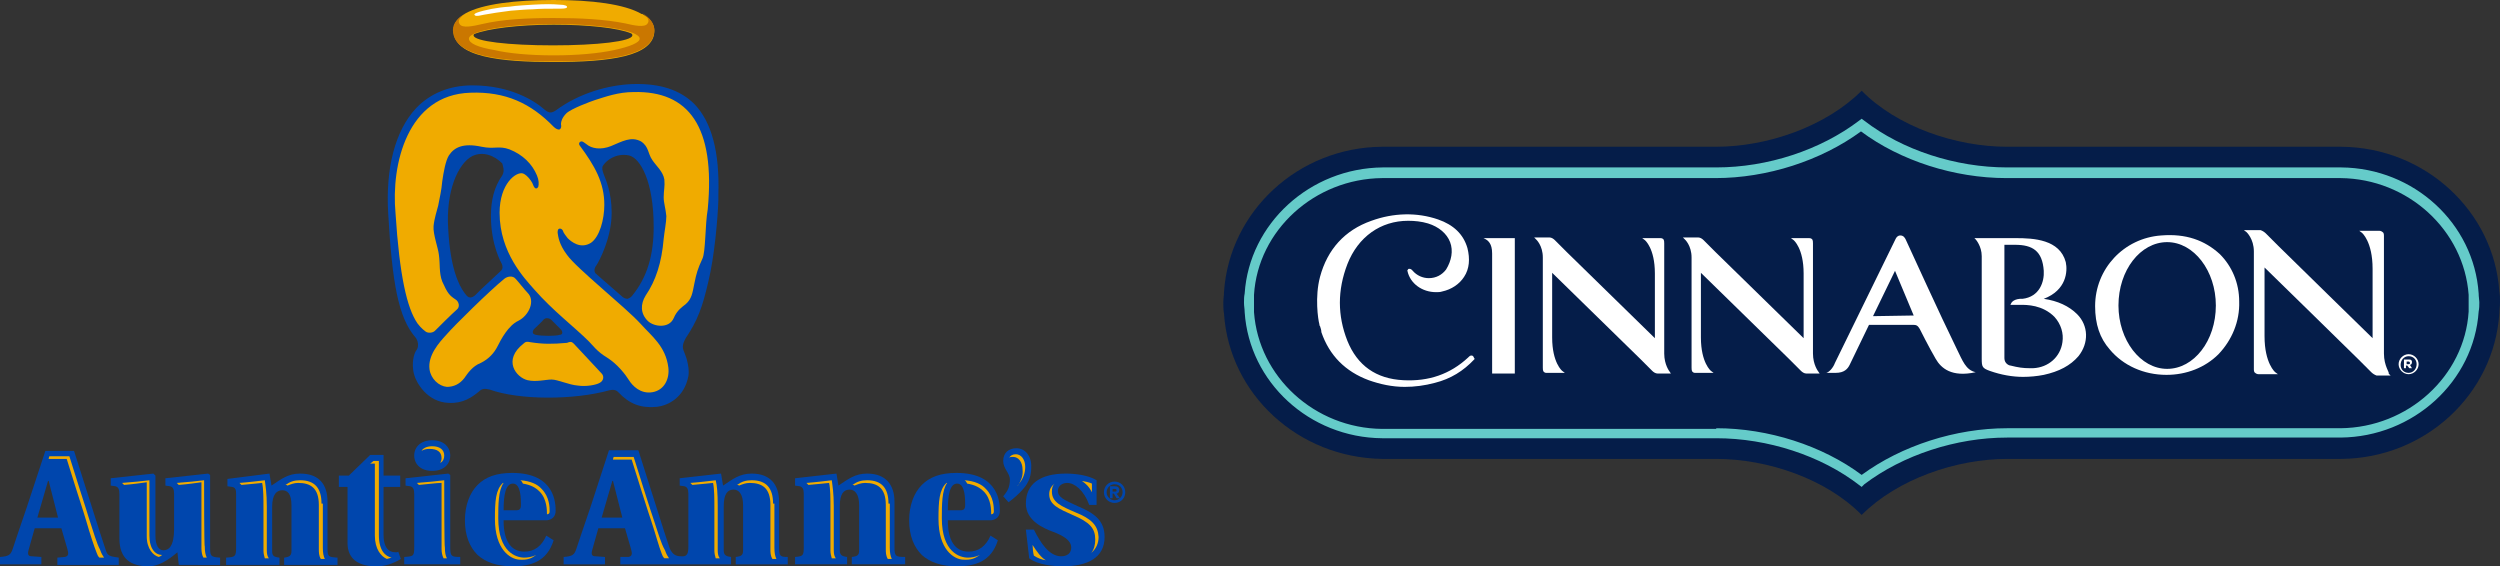 <?xml version="1.0" encoding="utf-8"?>
<!-- Generator: Adobe Illustrator 20.1.0, SVG Export Plug-In . SVG Version: 6.00 Build 0)  -->
<svg version="1.1" id="Layer_1" xmlns="http://www.w3.org/2000/svg" xmlns:xlink="http://www.w3.org/1999/xlink" x="0px" y="0px"
	 viewBox="0 0 374.8 84.9" style="enable-background:new 0 0 374.8 84.9;" xml:space="preserve">
<rect x="0" y="0" width="374.8" height="84.9" fill="#333333" stroke="none"/>
<style type="text/css">
	.st0{fill:#FFFFFF;}
	.st1{fill:#051D49;}
	.st2{fill:#65CBC9;}
	.st3{fill:#0046AD;enable-background:new    ;}
	.st4{fill:#0046AD;}
	.st5{fill:#F0AB00;}
	.st6{fill:#CA7700;}
</style>
<g>
	<path class="st0" d="M338.9,48L338.9,48L338.9,48z"/>
</g>
<g>
	<g>
		<path class="st1" d="M374.8,45.3c0-0.5,0-1-0.1-1.6C373.9,31.7,363.6,22.1,351,22c-0.1,0-0.2,0-0.2,0h-0.4h-49.5
			c-7.7,0-16.5-3-21.8-8.4c-5.4,5.4-14.2,8.4-21.8,8.4h-49.5h-0.4c-0.1,0-0.2,0-0.2,0c-12.6,0.1-22.9,9.7-23.7,21.8
			c0,0.5-0.1,1-0.1,1.6v0v0c0,0.5,0,1,0.1,1.6c0.8,12.1,11.1,21.6,23.7,21.8c0.1,0,0.2,0,0.2,0h0.4h49.5c7.7,0,16.5,3,21.8,8.4
			c5.4-5.4,14.2-8.4,21.8-8.4h49.5h0.4c0.1,0,0.2,0,0.2,0c12.6-0.1,22.9-9.7,23.7-21.8C374.7,46.4,374.8,45.9,374.8,45.3L374.8,45.3
			L374.8,45.3"/>
	</g>
	<g>
		<path class="st0" d="M361.1,55.9c-0.7,0-1.2-0.5-1.2-1.2c0-0.7,0.5-1.3,1.2-1.3c0.7,0,1.2,0.5,1.2,1.2
			C362.3,55.3,361.8,55.9,361.1,55.9 M361.1,53.1c-0.8,0-1.5,0.7-1.5,1.5v0c0,0.8,0.7,1.5,1.5,1.5c0.8,0,1.5-0.7,1.5-1.5v0
			C362.6,53.8,361.9,53.1,361.1,53.1 M360.5,53.9h0.6c0.2,0,0.3,0,0.4,0.1c0.1,0.1,0.1,0.2,0.1,0.3v0c0,0.2-0.1,0.4-0.3,0.4l0.3,0.5
			h-0.4l-0.3-0.4h0h-0.2v0.4h-0.3V53.9z M361.1,54.6c0.2,0,0.2-0.1,0.2-0.2v0c0-0.1-0.1-0.2-0.2-0.2h-0.3v0.4H361.1z"/>
	</g>
	<g>
		<path class="st0" d="M339.6,56L339.6,56L339.6,56L339.6,56z M357.4,53V39.6c0-1.4,0-2.7,0-4.1l0-0.1c0-0.2,0-0.5-0.2-0.6
			c-0.1-0.1-0.3-0.2-0.5-0.2h0c-0.2,0-0.4,0-0.6,0h-2.4l0.4,0.3c0,0,1.6,1.3,1.6,5.4v10.4c0,0-13.1-12.8-14.1-13.8l-1.9-1.9
			c-0.2-0.2-0.5-0.4-0.8-0.5h-2.5l0.4,0.3c0,0,1.1,1,1.1,2.9l0,13.4c0,1.4,0,2.7,0,4.1l0,0.1c0,0.2,0,0.5,0.2,0.6
			c0.1,0.1,0.3,0.2,0.5,0.2h0c0.2,0,0.4,0,0.5,0l2.4,0l-0.4-0.3c0,0-1.6-1.3-1.6-5.4V40.1c0,0,13.1,12.8,14.1,13.8l1.9,1.9
			c0.2,0.2,0.5,0.4,0.8,0.5h2.1l-0.3-0.3C358.3,55.9,357.4,54.9,357.4,53"/>
	</g>
	<g>
		<path class="st0" d="M332.2,45.8c0,5.3-3.3,9.5-7.3,9.5c-4,0-7.3-4.3-7.3-9.5c0-5.3,3.3-9.5,7.3-9.5
			C328.9,36.3,332.2,40.6,332.2,45.8 M324,35.3c-5.6,0.4-9.9,5-9.9,10.6c0,2.7,0.7,4.8,2.2,6.5c2,2.4,5.1,3.8,8.5,3.8
			c3,0,5.8-1.1,7.8-3.1c2-2.1,3.2-4.9,3.1-7.9c0-2.8-1.1-5.3-2.9-7.1C330.5,36,327.7,35,324,35.3"/>
	</g>
	<g>
		<path class="st0" d="M311.4,47.1L311.4,47.1c-1.2-1.2-2.9-2-5-2.3c3.4-1.3,3.6-4.1,3.3-5.5c-0.9-3.4-4.8-3.6-7.5-3.6H296l0.2,0.2
			c0,0,0.9,1,0.9,2.5v3.8c0,3.9,0,7.7,0,11.6c0,1.2,0.1,1.4,1.2,1.8c1.7,0.6,3.4,0.9,5,0.9c1,0,2.1-0.1,3.1-0.3
			c2.3-0.5,4-1.4,5.2-2.8C313.2,51.4,313.1,48.8,311.4,47.1L311.4,47.1z M309.2,51.3c-0.3,2.2-2.1,3.8-4.4,3.9c-0.2,0-0.4,0-0.5,0
			c-1,0-1.7-0.1-2.9-0.4c-0.2,0-0.9-0.3-0.9-1.1v-17h1.6c2.6,0,4.1,0.9,4.3,3.9c0.1,1.6-0.6,3.9-3.2,4.2c-0.1,0-0.2,0-0.4,0
			c-1.1,0.1-1.3,0.7-1.3,0.7l-0.1,0.2l0.2,0c0,0,0.3,0,0.8,0c0.1,0,0.4,0,0.5,0c1,0,3.3,0,5.1,1.8C309,48.6,309.4,50,309.2,51.3"/>
	</g>
	<g>
		<path class="st0" d="M293.4,52.4c-2.6-5.3-7-15-7.7-16.5c-0.1-0.2-0.3-0.6-0.8-0.6c-0.4,0-0.6,0.3-0.7,0.5l-9.1,18.6
			c-0.3,0.8-0.9,1.4-1.3,1.5h1.4c1.3,0,1.8-0.6,2.1-1.2l2.9-6l6.6,0c0.5,0,0.7,0.1,1,0.6c0,0,1.4,2.8,2.4,4.5c0.8,1.4,2.4,2.8,6,2
			C294.7,55.5,294.2,54,293.4,52.4 M280.8,47.4l3.3-6.8l2.8,6.7L280.8,47.4z"/>
	</g>
	<g>
		<path class="st0" d="M271.8,53l0-12.6c0-1.3,0-2.5,0-3.8l0-0.1c0-0.2,0-0.4-0.1-0.6c-0.1-0.1-0.2-0.2-0.5-0.2c-0.2,0-0.3,0-0.5,0
			h-2.2l0.4,0.3c0,0,1.5,1.2,1.5,5v9.7c0,0-12.3-12-13.2-12.9l-1.8-1.8c-0.2-0.2-0.5-0.4-0.8-0.4h-2.3l0.3,0.3c0,0,1,0.9,1,2.7v12.6
			c0,1.3,0,2.5,0,3.8l0,0.1c0,0.2,0,0.4,0.1,0.6c0.1,0.1,0.2,0.2,0.4,0.2h0c0.2,0,0.3,0,0.5,0l2.3,0l-0.4-0.3c0,0-1.5-1.2-1.5-5
			v-9.7c0,0,12.3,12,13.2,12.9l1.8,1.8c0.2,0.2,0.5,0.4,0.8,0.4h2l-0.2-0.3C272.6,55.7,271.8,54.7,271.8,53"/>
	</g>
	<g>
		<path class="st0" d="M232.9,55.8L232.9,55.8L232.9,55.8L232.9,55.8z M249.5,53V40.4c0-1.3,0-2.5,0-3.8l0-0.1c0-0.2,0-0.4-0.1-0.6
			c-0.1-0.1-0.2-0.2-0.5-0.2h0c-0.2,0-0.3,0-0.5,0h-2.2l0.4,0.3c0,0,1.5,1.2,1.5,5v9.7c0,0-12.3-12-13.2-12.9l-1.8-1.8
			c-0.2-0.2-0.5-0.4-0.8-0.4h-2.3l0.3,0.3c0,0,1,0.9,1,2.7v12.6c0,1.3,0,2.5,0,3.8l0,0.1c0,0.2,0,0.4,0.1,0.6
			c0.1,0.1,0.2,0.2,0.4,0.2h0c0.2,0,0.3,0,0.5,0l2.3,0l-0.4-0.3c0,0-1.5-1.2-1.5-5v-9.7c0,0,12.3,12,13.2,12.9l1.8,1.8
			c0.2,0.2,0.5,0.4,0.8,0.4h2l-0.2-0.3C250.3,55.7,249.5,54.7,249.5,53"/>
	</g>
	<g>
		<path class="st0" d="M223.7,38v18l2,0c0.4,0,0.8,0,1.2,0l0.2,0V35.7h-4.7C223.1,36,223.7,36.5,223.7,38"/>
	</g>
	<g>
		<path class="st0" d="M220.6,53.3c-0.2,0-0.3,0.1-0.4,0.2l-0.1,0.1c-2.7,2.5-5.9,3.6-9.7,3.4c-4.1-0.2-6.9-2.2-8.4-5.9
			c-1.5-3.8-1.5-7.6,0-11.5c1.6-4.1,5-6.5,9.1-6.5c1,0,2,0.1,3,0.4c1.6,0.5,2.8,1.5,3.3,2.8c0.5,1.3,0.2,2.8-0.6,4.1
			c-0.6,0.8-1.5,1.3-2.6,1.3c-0.9,0-1.8-0.4-2.4-1.1c0,0-0.2-0.3-0.5-0.3c-0.1,0-0.2,0-0.2,0.1l-0.1,0.1l0,0.1
			c0.4,1.9,2.2,3.2,4.3,3.2c0.3,0,0.6,0,0.9-0.1c1.4-0.3,2.6-1.1,3.3-2.2c0.8-1.2,0.9-2.7,0.5-4.3c-0.6-2.1-2.1-3.5-4.4-4.3
			c-3.2-1.1-6.7-1-10,0.2c-4,1.4-6.6,4.3-7.7,8.4c-0.8,3-0.3,6.4-0.1,7.1c0,0.1,0,0.2,0.1,0.3c0.1,0.3,0.2,0.6,0.2,0.9
			c1.2,3.5,3.6,5.9,7.1,7.2c1.7,0.6,3.5,1,5.4,1h0c1.5,0,3-0.2,4.5-0.6c2.4-0.6,4.3-1.8,5.9-3.5l0.1-0.1l-0.1-0.1
			C220.9,53.4,220.8,53.3,220.6,53.3"/>
	</g>
	<g>
		<path class="st2" d="M279.1,73l-0.4-0.3c-5.7-4.4-13.7-7-21.4-7h-50.1c-10.9-0.1-19.9-8.4-20.6-18.9c0-0.5-0.1-0.9-0.1-1.4v-0.1
			c0-0.4,0-0.8,0.1-1.3c0.7-10.5,9.8-18.8,20.7-18.9l50,0c7.7,0,15.6-2.6,21.4-7l0.4-0.3l0.4,0.3c5.7,4.4,13.7,7,21.4,7H351
			c10.9,0.1,19.9,8.4,20.6,18.9c0,0.5,0.1,1,0.1,1.3v0.1c0,0.4,0,0.8-0.1,1.3c-0.7,10.5-9.8,18.8-20.7,18.9l-50,0
			c-7.6,0-15.6,2.6-21.4,7L279.1,73z M257.3,64.2c7.8,0,15.9,2.6,21.8,7c6-4.4,14.1-7,21.8-7l50,0c10.1-0.1,18.6-7.8,19.2-17.5
			c0-0.5,0-0.9,0-1.2v-0.1c0-0.4,0-0.8,0-1.2c-0.7-9.7-9.1-17.4-19.2-17.5h-50.1c-7.8,0-15.9-2.6-21.8-7c-6,4.4-14.1,7-21.8,7l-50,0
			c-10.1,0.1-18.6,7.8-19.2,17.5c0,0.5,0,0.9,0,1.2v0.1c0,0.4,0,0.8,0,1.3c0.7,9.7,9.1,17.4,19.2,17.5H257.3z"/>
	</g>
</g>
<g>
	<g>
		<path class="st3" d="M104.1,15.6c-2.1-2.1-5.1-3.1-9.1-3c-3.8,0.1-8.2,1.4-11.6,3.9c-0.7,0.5-1.1,0.5-1.8-0.1
			c-1.6-1.4-5.2-3.6-10.8-3.6c-3.4,0-6.3,1.2-8.4,3.4c-3.2,3.4-4.6,9.1-4.2,15.8c0.6,10.4,1.5,15.6,4.1,18.6
			c0.4,0.5,0.5,1.3,0.2,1.8l-0.2,0.3c-0.5,1-0.5,2.5-0.2,3.5c0.3,1.1,1.9,4.1,5.2,4.2c2.1,0.1,3.4-0.8,4.5-1.7
			c0.4-0.4,0.8-0.5,1.6-0.3c4.5,1.6,12.6,1.6,18,0.1c0.5-0.1,0.9-0.1,1.3,0.3c1.7,1.8,3.4,2.4,5.7,2.2c1.9-0.2,4.2-1.5,4.8-4.6
			c0.2-1-0.2-2.6-0.5-3.3c-0.4-0.9-0.5-1.3,0.1-2.4c1.8-2.7,2.5-4.6,3.4-8.5c0.9-3.7,1.4-9.3,1.5-12.2l0-0.8
			C107.9,22.8,106.7,18.3,104.1,15.6z M75.3,26.3c-1.2,1.7-1.7,3.7-1.7,6.1c0,4.4,1.6,7.1,1.6,7.1c0.2,0.4,0.2,0.8-0.1,1.1
			c-0.2,0.2-1.5,1.4-3,2.8l-0.8,0.8c-0.2,0.2-0.5,0.4-0.8,0.4c-0.3,0-0.5-0.2-0.8-0.6c-1-1.3-2.2-4-2.5-9.6c-0.4-5.8,1.5-9.9,3.6-11
			c1.7-0.8,3.4,0,4.5,1.1C75.4,24.9,75.7,25.6,75.3,26.3z M84.3,49.9c0,0.2-0.2,0.3-0.4,0.3c-0.6,0.2-2.6,0.2-3.6,0
			c-0.3-0.1-0.4-0.2-0.4-0.3c-0.1-0.2,0.1-0.5,0.2-0.6l0,0c0.1-0.1,1.3-1.2,1.4-1.4c0.1-0.1,0.3-0.2,0.5-0.2c0.2,0,0.5,0.1,0.6,0.2
			l1.4,1.4c0,0,0.1,0.1,0.1,0.1C84.2,49.5,84.3,49.7,84.3,49.9z M94.8,44.3L94.8,44.3c-0.2,0.3-0.5,0.4-0.7,0.5
			c-0.4,0-0.7-0.2-0.9-0.4c-0.2-0.2-3.7-3.2-3.9-3.4c-0.2-0.2-0.3-0.7,0.1-1.2l0,0c0.4-0.6,2.3-4.1,2.3-7.9c0-3.1-0.9-5-1.2-5.8
			l-0.1-0.3c-0.2-0.6-0.1-0.9,0.1-1.1c0.4-0.6,1.8-1.8,3.8-1.4C96,23.7,98,27.2,98,34C98,38.3,97,41.6,94.8,44.3z"/>
	</g>
	<g>
		<path class="st4" d="M134.1,82.1v-6.9c0-2.5-1.3-4.2-4.1-4.2c-1.8,0-2.8,0.8-4.3,1.8l-0.3-1.8l-6.2,0.7v1.1l0.7,0.1
			c0.4,0.1,0.6,0.4,0.6,1.1v8c0,1.3-0.1,1.4-1.3,1.5v1.1h7.8v-1.1c-0.8-0.1-1.1-0.3-1.1-1v-6.6c0-1.9,0.6-2.5,1.5-2.5
			c0.7,0,1.4,0.6,1.4,2.3v6.8c0,0.7-0.2,0.9-1.1,1v1.1h8v-1.1C134.3,83.5,134.1,83.4,134.1,82.1z"/>
		<path class="st4" d="M152.4,67.2c-1.2,0-2,0.7-2,1.9c0,1.2,1,1.8,1,2.8c0,0.9-0.2,1.6-1,2.5l0.8,0.9c0.8-0.6,1.5-1.2,2.2-2
			c0.9-1,1.2-2.1,1.2-3.2C154.7,68.4,153.7,67.2,152.4,67.2z"/>
		<g>
			<g>
				<path class="st4" d="M59.3,82.8c-1.1,0-1.8-0.8-1.8-2.6V73H60v-1.7h-2.5v-3.1h-2l-3.2,3.1h-1.5V73h1.3v8.4
					c0,2.6,1.9,3.5,4.3,3.5c1.4,0,2.5-0.4,3.7-1.1l-0.4-1.1C59.6,82.8,59.5,82.8,59.3,82.8z M67.5,82.1V71.2L67.2,71l-6.4,0.7v1.1
					l0.7,0.1c0.4,0.1,0.6,0.4,0.6,1.1v8c0,1.4-0.1,1.4-1.5,1.5v1.1H69v-1.1C67.7,83.5,67.5,83.4,67.5,82.1z M64.8,70.6
					c1.7,0,2.7-1,2.7-2.3c0-1.3-1-2.3-2.7-2.3c-1.7,0-2.7,1-2.7,2.3C62.1,69.6,63.1,70.6,64.8,70.6z M31.5,82.1V71.2L31.2,71
					l-6.4,0.7v1.1l0.7,0.1c0.4,0.1,0.6,0.4,0.6,1.1v5.3c0,2.6-0.8,3.2-1.6,3.2c-0.7,0-1.2-0.7-1.2-2.2v-9L23,71l-6.4,0.7v1.1
					l0.7,0.1c0.4,0.1,0.6,0.4,0.6,1.1v6.7c0,3.1,1.7,4.2,4.4,4.2c2,0,3.9-1.8,4.3-2.1l0.2,1.9H33v-1.1
					C31.6,83.5,31.5,83.4,31.5,82.1z M15.8,82.3c-0.4-1.2-1.2-3.6-2-6.2l-2.7-8.5H6.8L4,76.1c-0.9,2.6-1.7,5-2.1,6.2
					c-0.3,0.9-0.6,1.1-1.9,1.2v1.1h6.2v-1.1l-1.4-0.1c-0.6,0-0.7-0.3-0.5-1l0.9-3.2h4l0.9,3.1c0.2,0.7,0.2,1.1-0.4,1.2l-1.1,0.1v1.1
					h9.2v-1.1C16.3,83.4,16.1,83.3,15.8,82.3z M5.6,77.6l1.6-5.5h0.1l1.4,5.5H5.6z"/>
			</g>
		</g>
		<path class="st4" d="M116.8,82.1v-6.9c0-2.5-1.3-4.2-4.1-4.2c-1.8,0-2.8,0.8-4.3,1.8l-0.3-1.8l-6.2,0.7v1.1l0.7,0.1
			c0.4,0.1,0.6,0.4,0.6,1.1v8c0,1-0.2,1.5-1.1,1.4c-0.8,0-1.3-0.3-1.7-1.2c-0.4-1.2-1.2-3.6-2-6.2l-2.7-8.5h-4.4l-2.8,8.6
			c-0.9,2.6-1.7,5-2.1,6.2c-0.3,0.9-0.6,1.1-1.9,1.2v1.1h6.2v-1.1l-1.4-0.1c-0.6,0-0.7-0.3-0.5-1l0.9-3.2h4l0.9,3.1
			c0.2,0.7,0.2,1.1-0.4,1.2L93,83.5v1.1h16.6v-1.1c-0.8-0.1-1.1-0.3-1.1-1v-6.6c0-1.9,0.6-2.5,1.5-2.5c0.7,0,1.4,0.6,1.4,2.3v6.8
			c0,0.7-0.2,0.9-1.1,1v1.1h7.8v-1.1C117,83.5,116.8,83.4,116.8,82.1z M90.2,77.6l1.6-5.5h0.1l1.4,5.5H90.2z"/>
		<path class="st4" d="M153.8,79.4h1.2c1,2,2.3,4,4.1,4c0.8,0,1.5-0.4,1.5-1.3c0-1.1-1.2-1.8-2.8-2.4c-1.3-0.5-4-1.6-4-4.2
			c0-3,2.2-4.5,6-4.5c1.3,0,3.3,0.2,4.6,1v3.7h-1.1c-0.8-2.2-2.2-3.3-3.3-3.3c-0.7,0-1.4,0.4-1.4,1.2c0,0.9,0.8,1.3,3,2.3
			c2.4,1,4,2.1,4,4.6c0,3.1-2.5,4.4-6.3,4.4c-1.3,0-3.7-0.2-5-1.2L153.8,79.4z"/>
		<path class="st4" d="M40.4,71l0.3,1.8c1.5-1,2.5-1.8,4.3-1.8c2.8,0,4.1,1.6,4.1,4.2v6.9c0,1.4,0.1,1.4,1.5,1.5v1.1h-8v-1.1
			c0.8-0.1,1.1-0.3,1.1-1v-6.8c0-1.8-0.6-2.3-1.4-2.3c-0.8,0-1.5,0.6-1.5,2.5v6.6c0,0.7,0.2,0.9,1.1,1v1.1h-8v-1.1
			c1.3-0.1,1.5-0.1,1.5-1.5v-8c0-0.7-0.1-1-0.6-1.1l-0.7-0.1v-1.1L40.4,71z"/>
		<path class="st4" d="M142.1,78.1c0,2.8,1,4.6,3.1,4.6c1.5,0,2.6-0.8,3.3-2.4l1.1,0.7c-1,3.2-3.4,3.9-6.2,3.9c-2.2,0-4-0.6-5.2-1.7
			c-1.2-1.2-1.9-2.9-1.9-5.2c0-2.2,0.7-4.1,1.9-5.3c1.2-1.2,2.8-1.8,5.2-1.8c6.5,0,6.5,4.7,6.5,5.7c0,0.7-0.4,1.3-1.3,1.4H142.1z
			 M144,76.5c0.5,0,0.7-0.2,0.7-0.8c0-0.9,0-3.2-1.2-3.2c-1.1,0-1.4,1.7-1.4,4H144z"/>
		<path class="st4" d="M75.5,78.1c0,2.8,1,4.6,3.1,4.6c1.5,0,2.6-0.8,3.3-2.4l1.1,0.7c-1,3.2-3.4,3.9-6.2,3.9c-2.2,0-4-0.6-5.2-1.7
			c-1.2-1.2-1.9-2.9-1.9-5.2c0-2.2,0.7-4.1,1.9-5.3c1.2-1.2,2.8-1.8,5.2-1.8c6.5,0,6.5,4.7,6.5,5.7c0,0.7-0.4,1.3-1.3,1.4H75.5z
			 M77.4,76.5c0.5,0,0.7-0.2,0.7-0.8c0-0.9,0-3.2-1.2-3.2c-1.1,0-1.4,1.7-1.4,4H77.4z"/>
	</g>
	<g>
		<path class="st4" d="M167.1,72.2c0.9,0,1.6,0.7,1.6,1.6c0,0.9-0.7,1.6-1.6,1.6c-0.9,0-1.6-0.7-1.6-1.6
			C165.5,72.9,166.2,72.2,167.1,72.2z M167.1,75c0.6,0,1.2-0.5,1.2-1.2c0-0.7-0.5-1.2-1.2-1.2c-0.6,0-1.2,0.5-1.2,1.2
			C165.9,74.5,166.5,75,167.1,75z M166.4,72.9h0.7c0.5,0,0.7,0.2,0.7,0.6c0,0.3-0.2,0.5-0.4,0.5l0.5,0.7h-0.5L167,74h-0.2v0.7h-0.4
			V72.9z M166.8,73.7h0.3c0.2,0,0.3,0,0.3-0.2c0-0.2-0.2-0.2-0.3-0.2h-0.3V73.7z"/>
	</g>
	<g>
		<path class="st5" d="M84.9,17c0.7-0.7,3.7-1.8,4.3-2c1.6-0.5,3.5-1.2,5.8-1.2c8.2-0.2,12.3,5.1,11.1,17.6
			c-0.4,2.3-0.3,6.4-0.8,7.4c-0.7,1.5-0.9,2.2-1.2,3.7c-0.3,1.5-0.4,2.3-1.3,3.1c-0.5,0.4-1.3,0.9-1.8,2.1c-0.7,1.6-3,1.3-3.9,0.4
			c-1.1-1.1-1.1-2.5-0.3-3.8c1.5-2.2,2.4-4.9,2.7-8.5c0.1-1,0.4-2.5,0.4-3.4c-0.1-1.1-0.4-2-0.4-2.8c0-1.1,0.2-1.6,0.1-2.7
			c-0.2-1.2-1.2-2-1.8-2.9c-0.7-1-0.5-2-1.7-2.8c-1.5-0.8-2.8,0-4.5,0.7c-1.5,0.6-2.9,0.4-3.7-0.3c-0.3-0.2-0.5-0.4-0.7-0.4
			c-0.3,0-0.5,0.3-0.3,0.6c2.3,3.1,3.7,5.6,3.7,8.9c0,2.2-0.7,4.8-2,5.7c-1.6,1-3-0.2-3.5-0.7c-0.2-0.3-0.6-0.7-0.7-1.1
			c-0.1-0.2-0.3-0.4-0.6-0.3c-0.2,0.1-0.2,0.4-0.2,0.6c0.1,0.6,0.2,1.7,1.4,3.3c1.4,2,8.7,7.8,11,10.3c1.7,1.9,3.8,3.4,4.2,6.6
			c0.2,1.7-0.6,3.4-2.4,3.7c-1.8,0.3-3-1-3.5-1.8c-0.5-0.8-1.7-2.4-3.3-3.4c-1.5-0.9-2.1-1.8-2.7-2.4c-2.2-2.2-5.4-4.6-8.2-7.8
			c-1.4-1.6-5.2-5.5-5.2-11.5c0-4.4,2.5-6.2,3.5-5.9c0.3,0.1,0.8,0.5,1.2,1.1c0.2,0.3,0.2,0.3,0.4,0.8c0.3,0.6,0.6,0.3,0.7,0.1
			c0.1-0.4,0.1-1-0.2-1.7c-0.7-1.7-2.1-3.1-4.1-3.9c-1.6-0.6-2.3,0-4.2-0.4c-2.8-0.6-4.1,0.1-4.9,1.3c-0.5,0.8-0.8,2.5-1,3.9
			c-0.1,1.3-0.4,2.5-0.6,3.6c-0.2,0.8-0.6,2-0.7,3.1c-0.1,1.2,0.7,3.3,0.8,4.3c0.2,1.4,0,2.7,0.5,4c0.8,1.8,1.1,2.1,2,2.7
			c0.5,0.3,0.7,1.1,0.2,1.5c-0.8,0.7-2.6,2.5-3.3,3.2c-0.3,0.3-1,0.4-1.4,0.1c-0.1-0.1-0.6-0.4-1.2-1.2c-1.6-2.3-2.7-7.2-3.3-16.5
			c-0.7-7.4,1.8-17.8,11.2-18.1c5.3-0.2,9.1,1.6,12.5,5.1c0.3,0.3,0.7,0.5,0.9,0.4c0.2-0.1,0.3-0.4,0.2-0.8
			C84.1,18.2,84.3,17.6,84.9,17z"/>
		<path class="st5" d="M86,51.5c0.6,0.6,3.8,4.1,4.2,4.5c0.4,0.4,0.3,1.1-0.3,1.4c-0.5,0.3-2,0.6-3.3,0.4c-1.3-0.1-3-0.9-3.9-0.9
			c-0.9,0-2.3,0.4-3.6,0.1c-1.7-0.4-3.8-3-0.6-5.5c0.3-0.3,0.5-0.3,1-0.2c1.9,0.3,3.3,0.3,5.5,0.1C85.5,51.2,85.7,51.2,86,51.5z"/>
		<path class="st5" d="M79.1,43.9c-0.4-0.4-1.5-1.8-1.8-2.1c-0.4-0.5-1.2-0.4-1.7,0c-2.2,1.8-7.4,6.9-8.7,8.4
			c-1.1,1.2-2.8,3.1-2.5,5.2c0.2,1.4,1.4,2.5,2.6,2.6c1,0,1.9-0.4,2.6-1.3c0.5-0.7,1.2-1.8,2.5-2.3c1.2-0.6,2-1.5,2.5-2.5
			c0.5-1,1.6-3.1,3.1-3.8C79.3,47.3,80.3,45.1,79.1,43.9z"/>
	</g>
	<path class="st5" d="M30.6,72c-0.8,0.1-2.6,0.3-4.1,0.4c0.1,0.1,0.2,0.2,0.3,0.3c1.3-0.1,2.7-0.3,3.4-0.4c0,1.4,0,9.9,0,9.9
		c0,0.5,0.1,1.1,0.3,1.4h0.5c-0.2-0.4-0.3-0.9-0.3-1.7C30.6,82.1,30.6,73.4,30.6,72z"/>
	<path class="st5" d="M13.3,77.6l-0.4-1.3c0,0-1.9-5.9-2.5-7.9h-3c0,0.1-0.1,0.2-0.1,0.4H10c0.6,2,2.5,7.9,2.5,7.9l0.4,1.3
		c0.6,2.1,1.2,3.9,1.6,4.9c0.1,0.3,0.2,0.5,0.4,0.7h0.7c-0.2-0.3-0.4-0.6-0.6-1.2C14.5,81.5,14,79.7,13.3,77.6z"/>
	<path class="st5" d="M22.4,80.3c0,0,0-6.9,0-8.3c-0.8,0.1-2.6,0.3-4.1,0.4c0.1,0.1,0.2,0.2,0.3,0.3c1.3-0.1,2.7-0.3,3.4-0.4
		c0,1.3,0,8.1,0,8.1c0,1.9,1,2.9,1.8,3.1c0.2-0.1,0.3-0.1,0.5-0.3C23.3,83.2,22.4,82.3,22.4,80.3z"/>
	<path class="st5" d="M55.5,69.5h0.7c0,0.9,0,10.8,0,10.8c0,2,0.9,3.1,1.8,3.5c0.3-0.1,0.4-0.1,0.7-0.2c-0.9-0.2-1.9-1-1.9-3.4
		c0,0,0-10.1,0-11.1h-0.8L55.5,69.5z"/>
	<path class="st5" d="M163.7,73.8v-1.3c-0.4-0.2-1-0.3-1.5-0.4C162.9,72.6,163.3,73,163.7,73.8z"/>
	<path class="st5" d="M66.2,68.7c0,0.3-0.1,0.5-0.2,0.7c0.4-0.2,0.6-0.6,0.6-1.1c0-0.9-0.7-1.4-1.8-1.4c-0.8,0-1.4,0.3-1.6,0.7
		c0.3-0.2,0.7-0.3,1.2-0.3C65.5,67.3,66.2,67.7,66.2,68.7z"/>
	<path class="st5" d="M152.5,72.9c0.1-0.1,0.2-0.2,0.2-0.3c0.7-0.8,1-1.7,1-2.6c0-1.1-0.6-1.9-1.4-1.9c-0.5,0-0.8,0.2-1,0.5
		c0.2-0.1,0.3-0.1,0.6-0.1c0.8,0,1.4,0.8,1.4,1.9C153.4,71.3,153.1,72.1,152.5,72.9L152.5,72.9z"/>
	<path class="st5" d="M66.6,72c-0.8,0.1-2.6,0.3-4.1,0.4c0.1,0.1,0.2,0.2,0.3,0.3c1.3-0.1,2.6-0.3,3.4-0.3c0,1.4,0,9.9,0,9.9
		c0,0.5,0.1,1,0.3,1.4h0.5c-0.2-0.4-0.3-0.8-0.3-1.6C66.6,82.1,66.6,73.4,66.6,72z"/>
	<path class="st5" d="M161.2,76.8c-2.1-0.9-3.5-1.5-3.5-3.1c0-0.5,0.1-0.9,0.4-1.2c-0.5,0.4-0.8,0.9-0.8,1.6c0,1.6,1.5,2.2,3.5,3.1
		c2.6,1.1,3.4,2,3.4,3.7c0,0.8-0.2,1.5-0.6,2c0.7-0.6,1.1-1.4,1.1-2.4C164.6,78.8,163.7,77.8,161.2,76.8z"/>
	<path class="st5" d="M154.8,81.7c0,0.4,0.1,1.3,0.2,1.6c0.6,0.4,1.2,0.6,1.8,0.7C156.1,83.6,155.5,82.8,154.8,81.7z"/>
	<path class="st5" d="M48.2,75.5c0-2.3-1-3.5-3.2-3.5c-0.9,0-1.5,0.2-2.2,0.7c0.1,0,0.2,0,0.3,0.1c0.5-0.2,1-0.4,1.6-0.4
		c1.9,0,3.1,0.8,3.1,3.3v6.6c0,0.5,0,1,0.3,1.5h0.6c-0.2-0.4-0.3-0.9-0.3-1.7V75.5z"/>
	<path class="st5" d="M39.7,72c-0.9,0.1-2.4,0.3-3.8,0.4c0.1,0.1,0.2,0.2,0.3,0.3c1.2-0.1,3.1-0.3,3.1-0.3c0.2,0.9,0.2,2.3,0.2,3.9
		c0,1.2,0,6.3,0,6.3c0,0.3,0.1,0.8,0.2,1.1l0.6,0c-0.2-0.3-0.3-0.6-0.3-1.2c0,0,0-4.6,0-6.6C40,73.9,39.8,72.8,39.7,72z"/>
	<path class="st5" d="M115.9,75.5c0-2.3-1-3.5-3.2-3.5c-0.9,0-1.5,0.2-2.2,0.7c0.1,0,0.2,0,0.3,0.1c0.5-0.2,1-0.4,1.6-0.4
		c1.9,0,3.1,0.8,3.1,3.3v6.6c0,0.5,0,1,0.3,1.5h0.6c-0.2-0.4-0.3-0.9-0.3-1.7V75.5z"/>
	<path class="st5" d="M107.3,72c-0.9,0.1-2.4,0.3-3.8,0.4c0.1,0.1,0.2,0.2,0.3,0.3c1.2-0.1,3.1-0.3,3.1-0.3c0.2,0.9,0.2,2.3,0.2,3.9
		c0,1.2,0,6.3,0,6.3c0,0.3,0.1,0.8,0.2,1.1l0.6,0c-0.2-0.3-0.3-0.6-0.3-1.2c0,0,0-4.6,0-6.6C107.6,73.9,107.5,72.8,107.3,72z"/>
	<path class="st5" d="M133.2,75.5c0-2.3-1-3.5-3.2-3.5c-0.9,0-1.5,0.2-2.2,0.7c0.1,0,0.2,0,0.3,0.1c0.5-0.2,1-0.4,1.6-0.4
		c1.9,0,3.1,0.8,3.1,3.3v6.6c0,0.5,0,1,0.3,1.5h0.6c-0.2-0.4-0.3-0.9-0.3-1.7V75.5z"/>
	<path class="st5" d="M124.7,72c-0.9,0.1-2.4,0.3-3.8,0.4c0.1,0.1,0.2,0.2,0.3,0.3c1.2-0.1,3.1-0.3,3.1-0.3c0.2,0.9,0.2,2.3,0.2,3.9
		c0,1.2,0,6.3,0,6.3c0,0.3,0.1,0.8,0.2,1.1l0.6,0c-0.2-0.3-0.3-0.6-0.3-1.2c0,0,0-4.6,0-6.6C125,73.9,124.8,72.8,124.7,72z"/>
	<path class="st5" d="M144.6,72c0.2,0.1,0.3,0.3,0.4,0.5c1.2,0.2,1.9,0.6,2.5,1.2c1.1,1.1,1.1,2.8,1.1,3.4v0c0,0,0,0,0,0h0
		c0.2,0,0.4-0.1,0.4-0.4v0c0-0.6,0-2.2-1.2-3.4C147.2,72.6,146.1,72.1,144.6,72z"/>
	<path class="st5" d="M146.9,83.2c-0.6,0.3-1.3,0.4-1.8,0.4c-1.2,0-3.9-0.8-3.9-5.9c0-2,0-4.2,0.8-5.3h-0.1l0,0
		c-1.1,1-1.2,2.8-1.2,5.4c0,4.6,2.3,6,3.6,6.1C145.6,84,146.2,83.7,146.9,83.2L146.9,83.2z"/>
	<path class="st5" d="M78,72c0.2,0.1,0.3,0.3,0.4,0.5c1.2,0.2,1.9,0.6,2.5,1.2c1.1,1.1,1.1,2.8,1.1,3.4v0c0,0,0,0,0,0h0
		c0.2,0,0.4-0.1,0.4-0.4v0c0-0.6,0-2.2-1.2-3.4C80.6,72.6,79.5,72.1,78,72z"/>
	<path class="st5" d="M80.4,83.2c-0.6,0.3-1.3,0.4-1.8,0.4c-1.2,0-3.9-0.8-3.9-5.9c0-2,0-4.2,0.8-5.3h-0.1l0,0
		c-1.1,1-1.2,2.8-1.2,5.4c0,4.6,2.3,6,3.6,6.1C79.1,84,79.7,83.7,80.4,83.2L80.4,83.2z"/>
	<path class="st5" d="M97.9,77.6l-0.4-1.2c0,0-1.9-5.9-2.5-7.9h-3c0,0.1-0.1,0.2-0.1,0.4h2.8c0.6,2,2.5,7.9,2.5,7.9l0.4,1.2
		c0.7,2.1,1.2,4,1.6,5c0.1,0.3,0.2,0.5,0.4,0.7h0.7c-0.2-0.3-0.4-0.6-0.6-1.2C99.1,81.5,98.6,79.7,97.9,77.6z"/>
	<path class="st5" d="M83,9.3c8.3,0,15.1-0.8,15.1-4.7c0-1-0.7-1.9-1.8-2.5c0,0-0.1,0-0.1,0C93.6,0.6,88.7,0,83,0
		c-5.7,0-10.7,0.6-13.2,2c0,0,0,0,0,0c-1.2,0.7-1.8,1.5-1.8,2.5C67.9,8.6,75.2,9.3,83,9.3z M83,3.7c5.2,0,9.7,0.5,11.6,1.3
		c0.2,0.1,0.2,0.2,0.2,0.3c0,0.9-5.3,1.5-11.9,1.5c-6.6,0-11.9-0.6-11.9-1.5c0-0.1,0-0.1,0.1-0.2C73.1,4.3,77.7,3.7,83,3.7z"/>
	<path class="st0" d="M71.5,1.9c-0.5,0.2-0.4,0.3-0.3,0.4c0.2,0.2,0.9,0,1.4-0.1C73.7,2,75,1.8,76.6,1.6c1.4-0.1,2.5-0.2,3.2-0.2
		C81,1.3,82,1.3,83.6,1.3c0.8,0,1.3,0,1.4-0.2c0.1-0.2-0.3-0.4-1.1-0.4c-1.2-0.1-2-0.1-4,0c-1.2,0.1-2.2,0.1-3.5,0.3
		C74.6,1.1,72.6,1.5,71.5,1.9z"/>
	<path class="st6" d="M83,2.7c-4.1,0-7.7,0.2-10.7,0.9c-1.3,0.3-3,0.7-3.4,0c-0.2-0.3-0.3-0.8,0.9-1.6c-1.2,0.7-1.9,1.5-1.9,2.5
		c0,4,7.3,4.7,15.1,4.7c8.3,0,15.1-0.8,15.1-4.7c0-1-0.7-1.9-1.9-2.6c1.2,0.8,1.1,1.3,0.9,1.6c-0.4,0.7-2.1,0.3-3.4,0
		C90.7,2.9,87.1,2.7,83,2.7 M74.1,7.5c-2.4-0.4-3.8-1-3.8-1.7c0-1.2,5.8-2.2,12.8-2.2c7.1,0,12.8,1,12.8,2.2c0,0.6-1.5,1.2-3.8,1.7
		C89.8,8,86.6,8.3,83,8.3C79.4,8.3,76.2,8,74.1,7.5z"/>
</g>
</svg>
